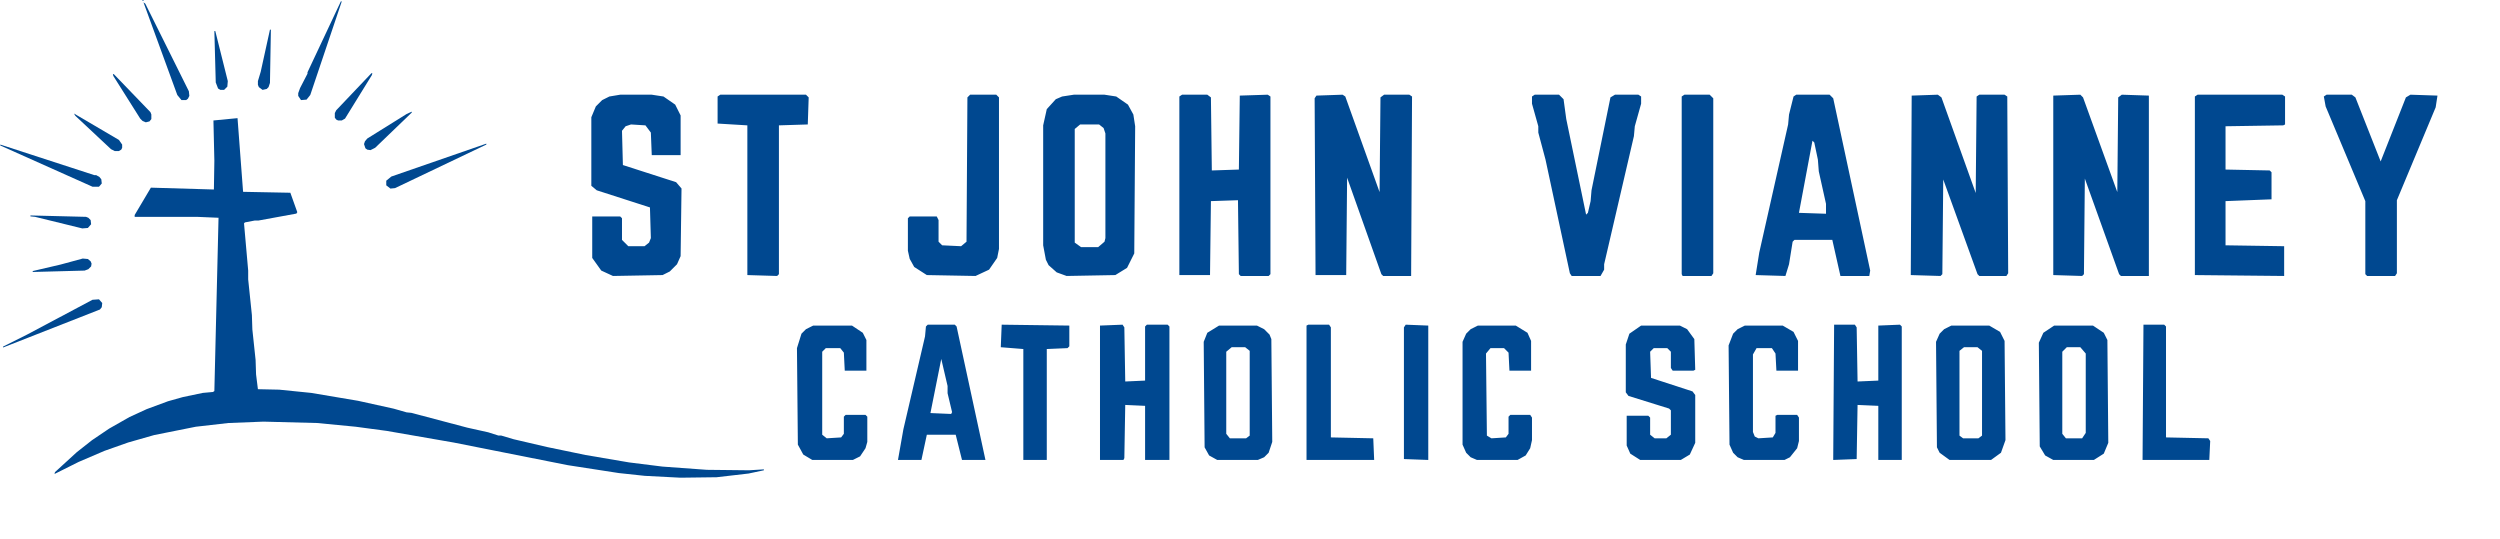 <svg width="2772" height="598" viewBox="0 0 2772 598" fill="none" xmlns="http://www.w3.org/2000/svg">
<path fill-rule="evenodd" clip-rule="evenodd" d="M2376.67 360L2375.67 510H2449.67L2450.67 489L2448.67 486L2401.67 485V362L2399.67 360H2376.67ZM2277.67 361L2265.67 369L2260.67 380L2261.67 495L2267.67 505L2276.67 510H2321.67L2332.67 503L2337.67 491L2336.67 377L2332.67 369L2320.67 361H2277.67ZM2291.67 385H2306.67L2312.67 392V480L2308.67 486H2290.67L2286.67 481V390L2291.67 385ZM2163.67 361L2155.67 365L2150.67 370L2146.67 379L2147.67 496L2150.67 502L2161.67 510H2207.67L2218.67 502L2223.67 488L2222.67 378L2217.67 368L2205.67 361H2163.67ZM2177.67 385H2192.67L2197.67 389V483L2193.67 486H2176.67L2172.67 483V389L2177.67 385ZM2033.67 360L2032.67 510L2058.67 509L2059.67 449L2082.67 450V510H2108.67V362L2106.67 360L2082.67 361V422L2059.67 423L2058.67 363L2056.67 360H2033.67ZM1934.67 361L1926.67 365L1921.67 370L1916.67 383L1917.67 493L1921.67 502L1926.67 507L1933.67 510H1978.67L1984.67 507L1992.67 497L1994.67 489V463L1992.67 460H1970.67L1968.67 461V480L1965.67 485L1949.67 486L1945.67 484L1943.67 479V393L1947.67 386H1964.67L1968.67 392L1969.67 411H1993.67V378L1988.67 368L1976.67 361H1934.67ZM1819.67 361L1806.67 370L1802.67 382V435L1805.67 439L1850.67 453L1852.67 455V482L1847.67 486H1834.67L1829.67 482V463L1827.67 461H1803.67V494L1807.67 503L1818.67 510H1863.67L1873.67 504L1879.67 491V438L1876.67 434L1830.67 419L1829.67 390L1833.67 386H1848.67L1852.67 390V408L1854.67 411H1877.67L1879.67 410L1878.67 376L1870.67 365L1862.67 361H1819.67ZM1638.67 361L1630.67 365L1625.67 370L1621.67 379V493L1625.67 502L1630.67 507L1637.67 510H1682.67L1691.67 505L1696.67 497L1698.67 488V463L1696.67 460H1674.67L1672.67 462V481L1669.67 485L1653.67 486L1648.67 483L1647.67 392L1652.67 386H1667.67L1672.67 391L1673.67 411H1697.67V378L1693.67 369L1680.67 361H1638.67ZM1558.67 360L1556.67 363V509L1583.67 510V361L1558.67 360ZM1450.67 360L1448.67 361V510H1523.67L1522.67 486L1475.67 485V363L1473.67 360H1450.67ZM1351.67 361L1338.67 369L1334.67 379L1335.67 496L1340.67 505L1349.67 510H1394.67L1401.67 507L1406.67 502L1410.67 490L1409.67 376L1407.67 371L1401.67 365L1393.67 361H1351.67ZM1365.67 385H1380.67L1385.67 389V483L1381.67 486H1363.67L1359.67 481V390L1365.67 385ZM1219.67 361V510H1245.67L1246.67 508L1247.67 449L1269.67 450V510H1296.67V362L1294.67 360H1271.67L1269.67 362V422L1247.67 423L1246.67 363L1244.67 360L1219.67 361ZM1110.67 360L1109.67 385L1134.67 387V510H1160.67V387L1183.67 386L1185.67 384V361L1110.67 360ZM1028.67 360L1026.67 362L1025.67 373L1001.67 476L995.667 510H1021.67L1027.67 482H1059.67L1066.67 510H1092.67L1060.67 362L1058.67 360H1028.67ZM1043.67 398L1050.67 428V436L1055.67 457L1054.67 459L1031.67 458L1043.67 398ZM901.667 361L893.667 365L888.667 370L883.667 386L884.667 493L890.667 504L900.667 510H945.667L953.667 506L959.667 497L961.667 490V462L959.667 460H937.667L935.667 462V481L932.667 485L916.667 486L911.667 482V390L915.667 386H931.667L935.667 391L936.667 411H960.667V377L956.667 369L944.667 361H901.667ZM2579.67 105L2576.67 107L2578.67 118L2622.67 223V304L2624.67 306H2655.67L2657.67 303V222L2700.67 119L2702.67 106L2672.67 105L2667.67 108L2639.67 179L2611.67 108L2607.67 105H2579.67ZM2436.67 105L2433.67 107V305L2532.67 306V273L2467.67 272V223L2518.67 221V191L2516.67 189L2467.67 188V140L2531.67 139L2533.67 138V107L2530.67 105H2436.67ZM2276.67 106V305L2308.67 306L2310.67 304L2311.67 198L2349.67 304L2351.67 306H2382.67V106L2352.67 105L2348.67 108L2347.67 213L2309.67 108L2306.67 105L2276.67 106ZM2119.67 106L2118.67 305L2151.67 306L2153.67 304L2154.67 199L2192.67 304L2194.67 306H2224.67L2226.67 303L2225.67 107L2222.67 105H2194.67L2191.67 107L2190.67 214L2152.67 108L2148.67 105L2119.67 106ZM1991.67 105L1988.67 107L1983.67 127L1982.67 138L1950.67 280L1946.67 305L1979.67 306L1983.67 293L1987.67 268L1989.67 266H2031.67L2040.67 306H2072.67L2073.67 300L2032.67 109L2028.67 105H1991.67ZM2009.67 156L2011.67 158L2015.67 177L2016.67 190L2024.67 226V237L1994.67 236L2009.67 156ZM1867.67 105L1864.67 107V304L1865.67 306H1897.67L1899.67 303V109L1895.67 105H1867.67ZM1701.67 105L1698.67 107V115L1705.67 140V147L1713.67 177L1740.67 303L1742.67 306H1774.67L1778.67 299V293L1811.67 151L1812.67 140L1819.67 115V107L1816.67 105H1790.67L1785.67 108L1764.67 211L1763.67 223L1760.67 236L1758.67 238L1736.67 132L1733.67 110L1728.67 105H1701.67ZM1459.67 106L1457.67 109L1458.67 305H1492.67L1493.67 197L1531.67 304L1533.67 306H1564.67L1565.67 107L1562.67 105H1534.67L1530.67 108L1529.67 213L1491.67 107L1488.67 105L1459.67 106ZM1310.67 105L1307.67 107V305H1341.67L1342.67 223L1372.67 222L1373.67 304L1375.67 306H1406.67L1408.67 304V107L1405.67 105L1374.67 106L1373.67 188L1343.67 189L1342.67 108L1338.67 105H1310.67ZM1177.67 107L1170.67 110L1160.67 121L1156.67 139V272L1159.67 288L1162.67 294L1171.67 302L1182.67 306L1236.67 305L1249.67 297L1257.67 281L1258.67 140L1256.67 127L1250.67 116L1237.67 107L1224.67 105H1190.67L1177.67 107ZM1197.67 138H1218.67L1223.67 142L1225.67 148V264L1224.67 268L1217.67 274H1198.67L1191.67 269V143L1197.67 138ZM1104.67 105H1075.67L1072.67 108L1071.67 268L1065.67 273L1044.67 272L1040.67 268V244L1038.67 240H1008.67L1006.67 242V278L1008.67 287L1013.67 296L1027.67 305L1081.67 306L1096.67 299L1105.67 286L1107.67 276V108L1104.67 105ZM798.667 105L795.667 107V137L828.667 139V305L861.667 306L863.667 304V139L895.667 138L896.667 108L893.667 105H798.667ZM675.667 107L667.667 111L660.667 118L655.667 130V206L661.667 211L720.667 230L721.667 264L719.667 269L714.667 273H696.667L689.667 266V242L687.667 240H656.667V286L666.667 300L679.667 306L734.667 305L742.667 301L750.667 293L754.667 284L755.667 209L749.667 202L690.667 183L689.667 145L693.667 140L699.667 138L715.667 139L721.667 147L722.667 172H754.667V128L748.667 116L735.667 107L722.667 105H687.667L675.667 107Z" fill="#004890"/>
<path d="M109.76 331.879L113.356 335.989L112.843 340.613L110.788 343.182L3.415 385.309V384.281L30.13 370.924L102.568 332.393L109.76 331.879Z" fill="#004890"/>
<path d="M100.513 289.752L101.54 292.321L101.027 295.404L97.944 298.486L93.834 300.027L36.295 301.568V300.541L67.119 293.349L91.779 286.67L97.43 287.184L100.513 289.752Z" fill="#004890"/>
<path d="M33.726 239.919V238.892L95.375 240.433L97.944 241.46L100.513 244.029L101.027 248.653L97.43 252.763L91.265 253.276L38.863 240.433L33.726 239.919Z" fill="#004890"/>
<path d="M0.333 161.316V160.289L104.623 194.196H106.678L110.274 196.251L112.329 198.819L112.843 203.443L109.76 207.039H102.568L0.333 161.316Z" fill="#004890"/>
<path d="M433.934 195.737L539.251 159.261V160.289L438.044 208.581L432.906 209.094L428.282 205.498V200.361L433.934 195.737Z" fill="#004890"/>
<path d="M87.156 512.204L60.441 525.561L60.955 523.506L85.1 501.415L102.054 488.058L121.063 475.214L143.667 462.371L162.676 453.637L186.308 444.903L202.748 440.28L224.839 435.656L236.142 434.629L237.683 433.601L242.307 241.46L218.161 240.433H149.319V238.378L167.3 208.067L237.169 210.122L237.683 178.27L236.655 133.574L263.37 131.005L269.535 212.691L321.937 213.718L329.643 235.295L328.616 236.837L286.489 244.543H282.379L271.59 246.598L270.563 247.625L275.186 300.027V309.788L279.296 349.347L279.81 365.273L283.406 399.18L283.92 415.106L285.975 431.546L309.607 432.06L345.056 435.656L396.944 444.39L436.502 453.123L450.887 457.233L456.025 457.747L518.188 474.187L541.306 479.324L552.609 482.921H555.691L569.562 487.031L607.066 495.764L649.193 504.498L697.485 512.718L734.475 517.342L783.794 520.938L830.545 521.451L846.985 520.424V521.451L830.031 525.048L794.583 529.158L754.511 529.671L714.952 527.616L686.182 524.534L629.671 515.8L502.775 490.627L428.796 477.783L394.375 473.159L351.734 469.049L292.14 467.508L253.095 469.049L217.133 473.159L170.896 482.407L142.126 490.627L115.925 499.874L87.156 512.204Z" fill="#004890"/>
<path d="M83.559 128.436L82.018 125.868L131.851 155.151L135.448 160.289V163.885L134.42 165.94L131.851 167.481H127.228L123.118 165.426L83.559 128.436Z" fill="#004890"/>
<path d="M450.887 126.381L456.538 123.813V124.84L415.952 163.885L410.815 166.453L407.219 165.94L405.164 164.398L403.623 159.775L404.65 156.692L407.219 153.61L450.887 126.381Z" fill="#004890"/>
<path d="M125.686 84.254L125.173 82.199H126.2L166.786 124.326L167.813 126.895V132.033L165.759 134.601L161.649 135.629L158.052 134.088L155.484 131.519L125.686 84.254Z" fill="#004890"/>
<path d="M411.842 81.172H412.87L412.356 83.227L382.559 131.519L378.963 133.574H374.853L372.798 132.546L371.257 130.491V125.354L372.798 122.271L411.842 81.172Z" fill="#004890"/>
<path d="M239.224 91.447L237.683 34.421H238.71L252.581 89.905L252.068 96.07L248.471 99.667H244.362L241.793 98.125L239.224 91.447Z" fill="#004890"/>
<path d="M299.332 32.88H300.36L299.332 91.96L297.791 96.584L295.736 98.639L291.112 99.667L287.002 96.584L285.975 94.015V89.905L289.057 79.63L299.332 32.88Z" fill="#004890"/>
<path d="M196.583 105.318L159.08 2.569L161.135 4.11L209.427 101.208L209.941 106.345L208.399 109.428L206.344 110.969H201.207L196.583 105.318Z" fill="#004890"/>
<path d="M377.935 1.541H378.963L344.028 105.318L339.918 110.455L333.753 110.969L330.671 106.345V103.263L332.726 97.612L340.946 81.686V80.144L377.935 1.541Z" fill="#004890"/>
<path d="M158.052 1.027V0H159.08V1.027H158.052Z" fill="#004890"/>
</svg>

